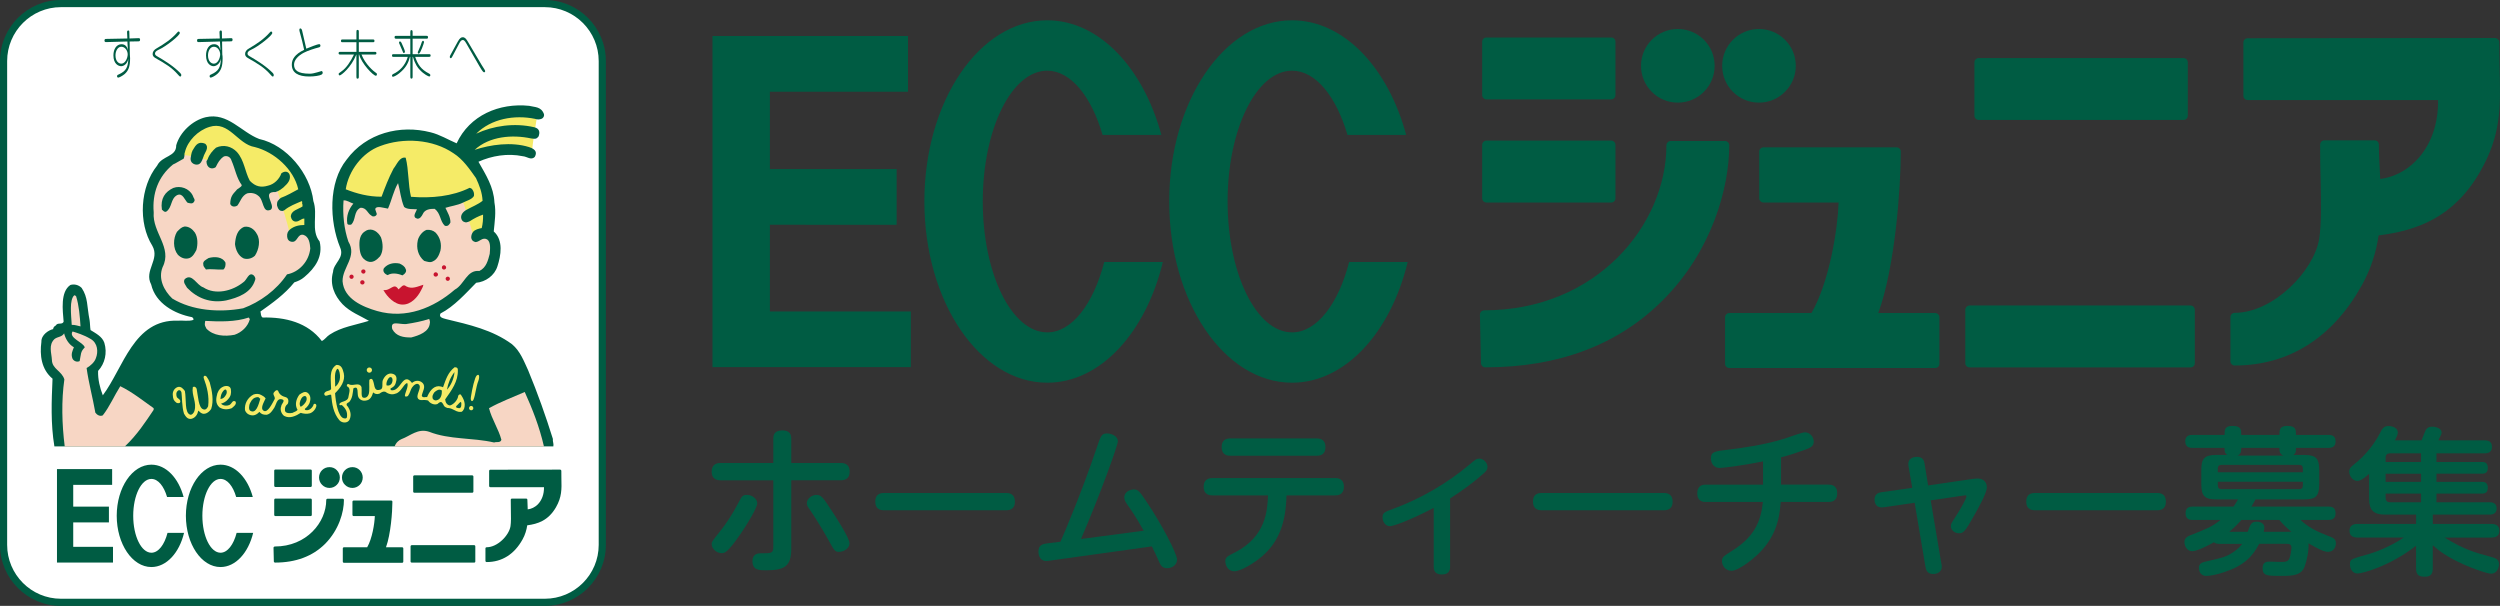 <?xml version="1.0" encoding="UTF-8"?>
<svg id="_レイヤー_2" data-name="レイヤー 2" xmlns="http://www.w3.org/2000/svg" viewBox="0 0 238.478 57.797">
  <rect x="0" y="0" width="238.478" height="57.797" fill="#333333" stroke="none"/>
  <defs>
    <style>
      .cls-1 {
        fill: #f5eb67;
      }

      .cls-1, .cls-2, .cls-3, .cls-4, .cls-5 {
        stroke-width: 0px;
      }

      .cls-2 {
        fill: #f7d6c4;
      }

      .cls-3 {
        fill: #c8142f;
      }

      .cls-4 {
        fill: #fff;
      }

      .cls-5 {
        fill: #005c43;
      }
    </style>
  </defs>
  <g id="_罫" data-name="罫">
    <g>
      <g>
        <polygon class="cls-5" points="67.965 3.436 86.615 3.436 86.615 8.75 73.441 8.75 73.441 16.126 85.531 16.126 85.531 21.443 73.441 21.44 73.441 29.709 86.886 29.709 86.886 35.02 67.965 35.02 67.965 3.436"/>
        <path class="cls-5" d="M141.793,9.479h11.906c.223,0,.402-.186.402-.407V3.982c0-.224-.179-.404-.402-.404h-11.906c-.23,0-.407.18-.407.404v5.09c0,.221.178.407.407.407Z"/>
        <path class="cls-5" d="M184.592,29.858h-5.421c1.61-4.376,2.148-12.021,2.148-15.399,0-.227-.179-.404-.407-.404h-12.69c-.223,0-.41.177-.41.404v4.452c0,.221.186.407.41.407h7.165c-.085,2.539-.878,7.572-2.588,10.54h-7.831c-.228,0-.413.193-.413.401v4.449c0,.224.185.398.413.398h19.624c.231,0,.41-.174.41-.398v-4.449c0-.208-.178-.401-.41-.401Z"/>
        <path class="cls-5" d="M188.751,5.542h19.541c.223,0,.404.181.404.404v5.09c0,.223-.181.404-.404.404h-19.544c-.224,0-.405-.181-.405-.405v-5.086c0-.225.183-.407.407-.407Z"/>
        <path class="cls-5" d="M238.441,6.603c-.014-.812-.035-1.651-.035-2.57,0-.111-.046-.209-.12-.287-.075-.076-.184-.12-.293-.12l-23.584.022c-.223,0-.41.18-.41.407v5.08c0,.231.188.41.418.41h18.154c.031,2.324-.707,4.373-2.119,5.804-.949.969-2.155,1.566-3.399,1.724-.005-.212-.025-.41-.032-.632-.046-.912-.098-1.781-.098-2.643,0-.227-.174-.41-.399-.41h-4.807c-.221,0-.397.183-.397.41,0,1.206.013,2.314.047,3.391.039,2.245.087,4.187-.14,5.605-.518,3.104-4.406,7.048-8.061,7.048-.221,0-.403.183-.403.404v4.212c0,.218.182.407.403.407,5.177,0,9.368-2.659,12.148-7.679.877-1.591,1.358-3.176,1.583-4.727,3.564-.461,7.136-1.642,9.687-6.088,2.012-3.502,1.951-6.129,1.856-9.769Z"/>
        <path class="cls-5" d="M208.966,29.141h-21.079c-.233,0-.415.196-.415.414v5.09c0,.224.182.404.415.404h21.079c.22,0,.4-.18.4-.404v-5.09c0-.218-.181-.414-.4-.414Z"/>
        <path class="cls-5" d="M141.793,19.318h11.906c.223,0,.402-.186.402-.407v-5.09c0-.221-.179-.407-.402-.407h-11.906c-.23,0-.407.186-.407.407v5.09c0,.221.178.407.407.407Z"/>
        <path class="cls-5" d="M160.045,9.789c.943,0,1.823-.363,2.489-1.029.663-.66,1.027-1.544,1.027-2.482s-.364-1.819-1.027-2.488c-.666-.657-1.546-1.023-2.489-1.023-1.934,0-3.507,1.573-3.507,3.511,0,.938.368,1.822,1.027,2.482.66.666,1.547,1.029,2.479,1.029Z"/>
        <path class="cls-5" d="M167.787,9.789c.942,0,1.82-.363,2.479-1.029.671-.66,1.036-1.544,1.036-2.482s-.366-1.819-1.036-2.488c-.659-.657-1.538-1.023-2.479-1.023-1.936,0-3.506,1.573-3.506,3.511,0,.938.365,1.822,1.025,2.482.666.666,1.546,1.029,2.481,1.029Z"/>
        <path class="cls-5" d="M164.552,13.451h-5.178c-.224,0-.412.183-.412.401,0,7.578-6.642,15.75-17.377,15.75-.111,0-.219.047-.298.12-.08.082-.116.189-.116.303l.1,4.619c.004.212.19.398.411.398,6.992,0,12.691-2.153,16.929-6.397,4.68-4.67,6.344-10.704,6.344-14.793,0-.218-.188-.401-.405-.401Z"/>
        <path class="cls-5" d="M99.898,31.705c-3.398,0-6.151-5.595-6.151-12.491s2.753-12.472,6.151-12.472c2.244,0,4.207,2.457,5.28,6.129h5.605c-1.723-6.397-5.945-10.934-10.885-10.934-6.475,0-11.721,7.736-11.721,17.278s5.246,17.291,11.721,17.291c5.095,0,9.415-4.812,11.026-11.516h-5.588c-1.029,3.982-3.074,6.716-5.438,6.716Z"/>
        <path class="cls-5" d="M123.251,31.705c-3.398,0-6.149-5.595-6.149-12.491s2.752-12.472,6.149-12.472c2.258,0,4.209,2.457,5.288,6.129h5.597c-1.719-6.397-5.935-10.934-10.886-10.934-6.47,0-11.718,7.736-11.718,17.278s5.248,17.291,11.718,17.291c5.088,0,9.418-4.812,11.031-11.516h-5.584c-1.022,3.982-3.081,6.716-5.447,6.716Z"/>
      </g>
      <g>
        <g>
          <path class="cls-4" d="M51.974,57.456c3.029,0,5.479-2.458,5.479-5.479V5.825c0-3.036-2.45-5.484-5.479-5.484H5.813C2.791.341.341,2.789.341,5.825v46.153c0,3.02,2.449,5.479,5.472,5.479h46.161Z"/>
          <path class="cls-5" d="M51.974,57.797H5.813c-3.205,0-5.813-2.611-5.813-5.82V5.825C0,2.613,2.608,0,5.813,0h46.161c3.209,0,5.82,2.613,5.82,5.825v46.152c0,3.21-2.611,5.82-5.82,5.82ZM5.813.682C2.984.682.682,2.989.682,5.825v46.152c0,2.833,2.302,5.138,5.131,5.138h46.161c2.833,0,5.137-2.305,5.137-5.138V5.825c0-2.835-2.304-5.142-5.137-5.142H5.813Z"/>
        </g>
        <path class="cls-2" d="M17.166,14.488c-.783.541-3.733,2.592-2.989,6.453.75,3.845,1.555,2.757.92,4.767-.638,2.01,1.324,4.175,5.114,4.376,4.553.222,6.499-1.613,7.366-3.396,1.028-.351,2.239-1.33,2.35-2.134.117-.804.401-3.448-2.071-1.948l-1.323-4.84c-.852.289-2.24.696-2.694-.113-.46-.804-1.376-3.324-2.309-3.211-.912.108-1.139.51-1.319.799l-3.045-.753Z"/>
        <path class="cls-1" d="M17.093,14.813c.763-.15,2.915.474,3.175.654.197-.417,1.031-1.046,1.498-.866,1.033.371,1.265,3.324,2.645,3.474,1.381.149,1.804.082,1.955-.186.344,1.103,1.028,3.298,1.347,4.633.603-.613,1.37-.768,1.721-.541.92-2.443-1.037-6.891-2.875-7.432-3.819-1.119-3.869-2.953-6.291-3.02-1.076-.036-2.752,1.49-3.175,3.283Z"/>
        <path class="cls-2" d="M32.175,17.833c-.061.737.224,4.479.806,6.143.295.881-1.102,2.134-.921,3.278.118.794,2.756,3.736,6.552,3.051,3.795-.691,5.864-3.051,6.556-3.793.687-.747,1.326-.34,1.841-1.557.383-.897.974-3.164-1.498-2.288-.113-.644-1.314-4.097-1.314-4.097-1.044.469-4.493.809-5.07.696l-.913-3.216-1.723,2.989c-.806-.175-2.363-.175-4.315-1.206Z"/>
        <path class="cls-1" d="M44.047,18.864c.202.541,1.007,3.216,1.121,3.675.635-.201,1.267-.423,1.408-.366.397-1.608.028-5.463-1.634-7.045.54-.175,4.456-1.057,5.799-.407.036-1.139.403-2.927.519-3.845-2.072-.696-5.944-.057-7.274,3.453-.8-.526-3.36-1.49-4.484-1.469-5.152.083-6.928,3.479-7.13,5.365.629.412,3.827,1.154,4.338,1.154.146-.685,1.263-2.639,1.438-2.958.115.603.693,2.845.778,3.051.808.021,3.479.051,5.119-.608Z"/>
        <path class="cls-5" d="M27.652,16.777c.035.371-.103.644-.625,1.113-.175.129-.375.32-.749.428-1.379-.041.05,1.242-.439,1.68-.848.397-.633-.948-1.227-1.34-.275-.232-.67-.299-1.039-.211-.511.227-.635.768-.928,1.16-.281.175-.587.103-.682-.155.005-.68.231-.923.573-1.289.12-.201.517-.294.525-.51-.506-.685-.625-1.536-.976-2.33-.085-.314-.375-.51-.724-.402-.401.268-.558.567-.785,1.025-.331.242-.853.129-.884-.536.041-.17.031-.01.129-.253.133-.407.481-.814.786-1.072.73-.335,1.492-.119,1.996.417.712.804.753,1.876,1.227,2.742.542.567,1.077.66,1.721.469.599-.129,1.105-.634,1.29-1.185.429-.315.771-.093.809.247Z"/>
        <path class="cls-5" d="M19.038,15.622c-.262.216-.986.021-.837-.634.059-.345.073-.536.313-.871.303-.521.625-.582,1.059-.407.437.387-.07.861-.165,1.242-.075.175-.151.51-.37.67Z"/>
        <path class="cls-5" d="M8.546,30.537c.045.263.04.665.091.948.5.315,1.111.613,1.317,1.216.291.974.054,1.979-.597,2.68-.026.814.174,1.618.45,2.33,1.973-2.628,2.938-7.272,7.168-7.123.443-.036,1.035.082,1.471-.072.044-.113-.039-.186-.113-.258-1.671-.315-3.492-1.309-3.912-3.118-.714-1.34.858-2.371.11-3.695-1.373-2.18-1.167-5.633.459-7.648.464-.964,1.84-.814,1.819-1.938.352-1.252,1.555-2.381,2.823-2.68,2.094-.474,3.376,1.423,5.093,2.077,2.623.577,4.864,3.304,5.168,5.927.45,1.247-.267,2.809.597,3.85.341,1.433-.42,2.525-1.46,3.396-.286.248-.602.392-.955.505-.915,1.139-2.1,1.979-3.233,2.783.071.206,0,.428.207.572,2.157-.051,4.301.464,5.651,2.242.318-.16.457-.433.758-.619,1.111-.732,2.464-.907,3.734-1.309-.826-.484-1.79-.835-2.52-1.587-.778-.825-1.237-1.886-.903-3.082.05-.85,1.125-1.324.67-2.34-1.014-2.489-1.139-6.174.622-8.365,1.879-2.546,5.1-3.355,8.016-2.608.877.216,1.653.696,2.482,1.051,1.237-2.68,4.069-3.871,6.916-3.577.53.139,1.133.056,1.406.768.065.201-.049.407-.231.474-.229.077-.389.077-.611,0-1.976-.402-4.177-.016-5.616,1.417,1.619-.763,3.655-1.057,5.548-.614.577.139.506.577.416.856-.183.227-.251.288-.717.211-1.795-.386-3.978-.216-5.391,1.087,1.499-.495,3.502-.788,5.176-.268.75.237.742.582.568.923-.34.392-.761-.026-1.148-.046-1.446-.304-2.966-.046-4.234.526.692,1.227,1.458,2.402,1.524,3.886.173.912.017,1.876-.066,2.763.946.835.682,2.309.352,3.324-.276.887-1.134,1.49-2.028,1.572-.972.985-2.105,2.268-3.402,2.927-.206.387.28.459.527.536,2.206.531,4.44,1.031,6.292,2.397.799.67,1.143,1.634,1.55,2.51.889,2.144,1.661,4.319,2.351,6.525-.037.247.097.428.045.711H5.188c-.361-2.175-.27-4.298-.177-6.458-1.073-.886-1.23-2.252-1.063-3.505-.028-.686.714-1.134,1.115-1.221.076-.335.203-.232.345-.454.228-.149.55.026.661-.258-.085-1.077-.33-2.84.644-3.5.389-.118.8,0,1.078.283.615.922.488,1.711.754,3.067M27.686,21.869c.389-.299.836-.407,1.344-.407,0-.206.002-.407.002-.613-.301-.01-.479.288-.806.288-.256,0-.426-.185-.483-.469.004-.598.719-.701,1.114-.974v-.191c-.091-.072.026-.222-.069-.32-.576.248-1.198.474-1.658.871-.255.134-.24.046-.366.046-.236-.093-.28-.335-.341-.515,0-.18,0-.397.162-.505.111-.123-.059,0,.207-.206.557-.201,1.125-.531,1.658-.819-.426-1.912-2.275-3.551-4.138-4.025-1.655-.263-2.451-2.536-4.342-1.922-1.082.335-2.076,1.319-2.335,2.417-.046.118-.046.139-.046.366-.073.268-.013.221-.216.325-.291.144-.581.356-.868.474-1.415,1.144-1.996,2.773-1.844,4.566-.152,1.938,1.808,3.35.848,5.231-.437,1.098.126,2.232.928,2.994,1.9,1.149,4.454,1.356,6.757.928,1.592-.587,3.181-1.732,4.185-3.237,1.122-.206,2.087-1.196,2.219-2.474-.042-.495-.111-1.129-.665-1.299-.575-.108-.535.716-1.082.67-.339-.036-.441-.278-.46-.495-.026-.284.051-.521.298-.706M35.931,20.354c.076.216-.33.428-.526.191-.313-.149-.452-.778-1.028-.721-.669.35-.396,1.154-.886,1.608-.139,0-.302.057-.361-.108-.116-.716.142-1.381.578-1.902-.323-.103-.619-.335-.937-.309-.099,1.371.054,2.737.461,3.932.863,1.417-.568,2.443-.555,3.778.131,1.696,1.924,2.448,3.296,2.845,2.761.788,5.39-.294,7.413-2.041.908-.479,1.142-1.907,2.34-1.778.669-.32.829-1.02.99-1.634.028-.423.126-1.119-.244-1.376-.455-.248-.707.232-1.1.253-.587-.124-.448-.701-.25-.964.179-.232.566-.325.832-.371.099-.412.139-.819.125-1.283-.446.149-.854.361-1.25.619-.183.088-.16.072-.372.123-.343-.051-.412-.221-.456-.376-.077-.315.144-.634.51-.83.523-.294,1.089-.505,1.523-.855-.037-.794-.313-1.484-.627-2.165-.594-.835-1.235-1.794-2.148-2.371-1.973-1.35-4.783-1.525-6.998-.685-1.699.608-3.018,2.371-3.279,4.123,1.052.417,2.183.716,3.418.706.33-.892.679-1.809,1.144-2.685.299-.356.577-1.165,1.157-1.031.299,1.159.219,2.536.505,3.726,1.953.155,3.952-.041,5.592-.856.097.021.187.057.256.155.116.155.204.366.157.624-.209.345-.679.438-1.111.66-.403.206-1.152.32-1.609.469.201.443.479.861.479,1.391-.097.206-.241.407-.534.32-.483-.443-.384-1.206-.984-1.618-.454-.005-.937.062-1.128.515-.094.191-.274.469-.531.422-.503-.149-.129-.587-.014-.892-.391-.031-.92.036-1.228-.222-.309-.711-.378-1.561-.579-2.273-.441.753-.565,1.525-.959,2.433-.381-.057-1.068-.294-1.198-.01-.051.072.028.175.113.464Z"/>
        <path class="cls-5" d="M16.536,17.926c-.782.366-1.251,1-1.091,2.072.138.103.231.268.411.191.58-.382.398-1.232,1.041-1.577.537-.247.715.469.995.727.203.041.473.155.615-.093.162-.206-.067-.366-.113-.577-.337-.706-1.191-.99-1.857-.742Z"/>
        <path class="cls-5" d="M17.595,21.606c-.318.077-.46.253-.716.51-.366.619-.394,1.582.085,2.18.299.304.693.464,1.1.325.347-.139.512-.479.673-.783.142-.521.142-1.191-.144-1.649-.238-.34-.582-.598-.997-.582Z"/>
        <path class="cls-5" d="M23.3,21.637c-.693.273-.832.99-.884,1.649.064.552.318,1.129.83,1.366.384.118.797,0,1.073-.263.372-.567.563-1.474.177-2.077-.225-.433-.665-.763-1.196-.675Z"/>
        <path class="cls-5" d="M34.3,23.642c.044.582.211,1.046.736,1.278.506.217.915-.134,1.221-.474.331-.505.282-1.242.087-1.799-.262-.521-.833-.943-1.406-.654-.65.32-.689,1.01-.638,1.649Z"/>
        <path class="cls-5" d="M40.687,21.93c-.392.134-.744.608-.833.99-.165.758.032,1.49.606,1.964.255.067.582.201.835.046.412-.175.594-.613.716-1.01.139-.644-.021-1.263-.455-1.727-.233-.211-.531-.299-.869-.263Z"/>
        <path class="cls-5" d="M19.905,24.611c-.235.16-.601.294-.509.639,0,.206.164.299.249.459.532-.083,1.077.036,1.661.005.184-.155.224-.392.204-.654-.295-.588-1.05-.598-1.604-.448Z"/>
        <path class="cls-5" d="M38.119,25.141c-.575-.118-1.131.01-1.5.448-.145.284.059.546.363.655.398-.253.972-.16,1.403.026.207-.113.465-.366.304-.624-.085-.242-.309-.381-.571-.505Z"/>
        <path class="cls-5" d="M24.183,26.255c-.463-.35-.633.474-.979.675-1.015.819-2.643,1.252-3.814.479-.625-.185-1.08-1.407-1.771-.778-.184.309.093.562.224.819.988,1.02,2.25,1.495,3.721,1.211,1.108-.258,2.4-.701,2.774-1.958.074-.191-.067-.361-.154-.448Z"/>
        <path class="cls-3" d="M40.385,27.162c-.512.15-1.073.459-1.642.15-.29-.273-.495.118-.73.294-.441-.711-.731.165-1.441.062.37.665,1.091,1.402,1.849,1.386.785.005,1.424-.706,1.753-1.376.072-.16.186-.315.21-.516Z"/>
        <path class="cls-2" d="M7.075,28.177c-.46.433-.295,1.799-.233,2.814.262-.026.611.098.838.144-.059-.938-.142-1.979-.416-2.865-.069-.052-.093-.119-.188-.093Z"/>
        <path class="cls-2" d="M23.721,30.29c-1.25.428-2.787.397-4.143.32-.031.263-.116.345.111.737.662.696,1.738.773,2.688.587.67-.227,1.267-.773,1.455-1.484-.043-.036-.043-.113-.111-.16Z"/>
        <path class="cls-2" d="M40.943,30.424c-.716.232-1.455.376-2.211.489-.71.041-1.517-.376-1.315.479.367.691,1.077.809,1.815.799.711-.186,1.705-.526,1.768-1.35.059-.165-.035-.278-.057-.417Z"/>
        <path class="cls-2" d="M8.643,32.331c-.707-.417-1.336-.587-1.719-.711-.42.619,1.082,1.051,1.158,1.525-.416.397-.349.665-.483,1.299-.229.119-.53.031-.675-.211-.193-.453,0-.773.125-1.108-.488-.263-.816-.83-.933-1.324-.227.371-.619.299-.923.546-.585.567-.276,1.319-.242,1.989.015.866.959,1.057,1.188,1.861-.289,2.005-.235,4.242.035,6.401h5.725c1.198-1.134,1.969-2.335,2.756-3.5,0-.057.003-.124.003-.16-1.054-.747-2.065-1.556-3.185-2.098-.585.923-1.004,1.933-1.67,2.783-.282.129-.56-.057-.707-.258-.254-1.448-.631-2.809-.835-4.257.343-.191.767-.557.889-.954.227-.572.193-1.422-.506-1.824Z"/>
        <path class="cls-2" d="M51.891,42.598c-.444-1.923-1.104-3.587-1.835-5.206-1.148.505-2.323.938-3.409,1.546.267,1.057.912,1.989,1.182,3.015-.095.325-.491.16-.689.258-2.069-.479-4.273-.258-6.208-1.026-1.06-.35-1.77.381-2.628.701-.247.098-.519.315-.665.711h14.253Z"/>
        <path class="cls-5" d="M12.149,3.67l-.028-.582c-.007-.113.032-.18.12-.18.08,0,.095.052.095.175l.016.588.861-.031c.065,0,.15,0,.15.149,0,.139-.088.155-.15.155l-.85.016.023,1.232c.012.088.023.216.023.361,0,.825-.168,1.191-.512,1.505-.227.196-.549.345-.615.345-.073,0-.116-.057-.116-.124,0-.093.036-.134.139-.17.762-.34.894-.721.935-1.479v-.016c-.085.459-.416.701-.682.701-.249,0-.74-.206-.74-1.036,0-.598.298-1.062.773-1.062.332,0,.528.211.596.536l.008-.016-.041-.778-2.038.057c-.077,0-.15-.021-.15-.16,0-.134.102-.144.15-.144l2.032-.041M11.016,5.279c0,.562.305.794.553.794.381,0,.612-.541.612-.887,0-.33-.231-.727-.607-.727-.34,0-.558.402-.558.82Z"/>
        <path class="cls-5" d="M14.947,4.609c.761-.443,1.412-.876,1.978-1.526.039-.051.071-.077.116-.077.054,0,.111.062.111.144,0,.232-1.296,1.278-2.063,1.618-.217.103-.302.217-.302.34,0,.103.054.17.16.237.676.392,1.556.917,2.239,1.613.064.072.108.134.108.201,0,.077-.044.144-.093.144-.062,0-.121-.067-.206-.165-.62-.711-1.2-1.046-2.185-1.608-.184-.108-.25-.237-.25-.381,0-.211.127-.397.387-.541Z"/>
        <path class="cls-5" d="M20.967,3.67l-.031-.582c0-.113.04-.18.12-.18.085,0,.111.052.111.175l.008.588.858-.031c.068,0,.153,0,.153.149,0,.139-.09.155-.153.155l-.849.016.02,1.232c.021.088.031.216.031.361,0,.825-.168,1.191-.514,1.505-.222.196-.543.345-.622.345-.059,0-.104-.057-.104-.124,0-.093.037-.134.133-.17.764-.34.904-.721.944-1.479l-.004-.016c-.085.459-.429.701-.696.701-.242,0-.72-.206-.72-1.036,0-.598.291-1.062.767-1.062.341,0,.519.211.585.536l.019-.016-.04-.778-2.04.057c-.079,0-.148-.021-.148-.16,0-.134.094-.144.148-.144l2.026-.041M19.842,5.279c0,.562.302.794.557.794.38,0,.603-.541.603-.887,0-.33-.223-.727-.603-.727-.349,0-.557.402-.557.82Z"/>
        <path class="cls-5" d="M23.772,4.609c.753-.443,1.403-.876,1.976-1.526.044-.051.072-.077.124-.077.046,0,.101.062.101.144,0,.232-1.299,1.278-2.059,1.618-.219.103-.302.217-.302.34,0,.103.054.17.165.237.67.392,1.55.917,2.24,1.613.062.072.099.134.099.201,0,.077-.037.144-.089.144-.062,0-.121-.067-.206-.165-.625-.711-1.204-1.046-2.185-1.608-.186-.108-.256-.237-.256-.381,0-.211.122-.397.393-.541Z"/>
        <path class="cls-5" d="M30.413,4.521c-.402.103-1.039.304-1.437.51-.548.289-.926.701-.926,1.134,0,.5.29.866,1.52.866.396,0,1.033-.253,1.099-.253.063,0,.113.072.113.16,0,.067-.028.129-.116.18-.161.098-.673.18-1.165.18-1.049,0-1.665-.35-1.665-1.134,0-.495.272-.979,1.176-1.412-.117-.552-.272-1.191-.365-1.495-.044-.17-.095-.32-.095-.402,0-.077.034-.144.095-.144.075,0,.129.067.165.18.057.232.327,1.376.406,1.752.351-.149,1.093-.433,1.219-.433.077,0,.129.057.129.134,0,.103-.051.155-.155.175Z"/>
        <path class="cls-5" d="M32.449,5.201c-.057,0-.151,0-.151-.129,0-.124.094-.124.151-.124h1.551v-.923h-1.327c-.08,0-.148,0-.148-.124,0-.134.068-.134.148-.134h1.327v-.721c0-.093,0-.196.104-.196.125,0,.125.098.125.196v.721h1.346c.077,0,.146,0,.146.134,0,.124-.068.124-.146.124h-1.346v.923h1.534c.052,0,.146,0,.146.124,0,.129-.094.129-.146.129h-1.281c.372.938,1.152,1.603,1.403,1.763.034.021.073.046.073.129,0,.051-.04.134-.097.134-.262,0-1.395-1.191-1.599-2.026h-.035v2.103c0,.098,0,.201-.125.201-.104,0-.104-.103-.104-.201v-2.093h-.012c-.492,1.237-1.449,1.984-1.582,1.984-.075,0-.101-.103-.101-.129,0-.067.026-.093.264-.253.476-.32.888-.964,1.2-1.613h-1.321Z"/>
        <path class="cls-5" d="M39.142,3.062c0-.077,0-.191.102-.191.111,0,.116.108.116.191v.356h1.327c.056,0,.142,0,.142.134,0,.139-.085.139-.142.139h-1.327v1.479h1.563c.077,0,.155,0,.155.123,0,.129-.077.129-.155.129h-1.321c.253.721.524,1.185,1.347,1.608.068.036.103.077.103.134,0,.072-.051.134-.103.134-.059,0-.493-.18-.938-.67-.13-.134-.408-.469-.62-1.206h-.031v1.891c0,.077-.005.19-.116.19-.102,0-.102-.118-.102-.19v-1.891h-.04c-.138.536-.344,1.02-1.009,1.562-.286.232-.54.34-.606.34-.059,0-.094-.046-.094-.108,0-.072.044-.119.094-.144.657-.304,1.165-.83,1.412-1.649h-1.363c-.071,0-.143,0-.143-.129,0-.123.072-.123.143-.123h1.605v-1.479h-1.353c-.064,0-.151,0-.151-.139,0-.134.086-.134.151-.134h1.353v-.356M38.426,4.938c-.196-.479-.29-.691-.332-.773-.014-.031-.031-.067-.031-.108,0-.051.034-.103.085-.103.066,0,.097.036.151.129.124.273.33.726.33.84,0,.083-.057.134-.108.134-.044,0-.062-.026-.094-.118M39.852,5.021c0-.057.014-.098.045-.149.155-.315.278-.67.338-.855.046-.108.075-.124.126-.124.045,0,.088.062.088.124,0,.067-.337,1.103-.505,1.103-.046,0-.092-.046-.092-.098Z"/>
        <path class="cls-5" d="M43.657,3.99c.208-.392.365-.438.483-.438.204,0,.329.139.532.495l1.28,2.165c.156.263.33.489.33.567s-.054.119-.103.119c-.064,0-.161-.093-.432-.557l-1.264-2.195c-.165-.289-.247-.33-.337-.33-.131,0-.222.108-.316.283l-.671,1.273c-.057.108-.096.18-.165.18-.044,0-.09-.046-.09-.129,0-.062.036-.119.09-.222l.663-1.211Z"/>
        <polygon class="cls-5" points="5.435 44.747 10.697 44.747 10.697 46.251 6.985 46.251 6.985 48.328 10.39 48.328 10.39 49.833 6.985 49.833 6.985 52.163 10.779 52.163 10.779 53.663 5.435 53.663 5.435 44.747"/>
        <path class="cls-5" d="M26.269,46.453h3.367c.056,0,.108-.051.108-.118v-1.433c0-.067-.052-.113-.108-.113h-3.367c-.061,0-.111.046-.111.113v1.433c0,.067.05.118.111.118Z"/>
        <path class="cls-5" d="M38.352,52.204h-1.532c.455-1.242.611-3.396.611-4.345,0-.062-.05-.113-.117-.113h-3.579c-.059,0-.116.052-.116.113v1.258c0,.062.057.113.116.113h2.02c-.025.722-.249,2.139-.729,2.974h-2.216c-.057,0-.111.051-.111.113v1.247c0,.072.054.124.111.124h5.543c.07,0,.118-.051.118-.124v-1.247c0-.062-.049-.113-.118-.113Z"/>
        <path class="cls-5" d="M39.525,47.004h5.52c.061,0,.113-.052.113-.113v-1.438c0-.051-.053-.108-.113-.108h-5.52c-.062,0-.111.057-.111.108v1.438c0,.062.049.113.111.113Z"/>
        <path class="cls-5" d="M53.552,45.644c-.006-.232-.006-.469-.006-.727,0-.031-.012-.062-.04-.083-.023-.026-.045-.036-.08-.036l-6.656.01c-.059,0-.111.057-.111.113v1.448c0,.046.052.103.111.103h5.122c.011.66-.192,1.232-.596,1.649-.264.258-.607.433-.959.469,0-.051-.003-.108-.003-.175-.015-.258-.028-.495-.028-.747,0-.051-.052-.108-.112-.108h-1.361c-.059,0-.111.057-.111.108,0,.345.008.655.01.964.015.624.023,1.18-.036,1.572-.149.886-1.245,2-2.27,2-.07,0-.119.046-.119.108v1.191c0,.062.049.113.119.113,1.452,0,2.637-.737,3.427-2.17.244-.438.375-.897.442-1.335,1.004-.129,2.006-.454,2.737-1.716.564-.984.549-1.721.52-2.752Z"/>
        <path class="cls-5" d="M45.233,52.003h-5.949c-.066,0-.12.051-.12.118v1.438c0,.067.054.108.12.108h5.949c.062,0,.108-.041.108-.108v-1.438c0-.067-.046-.118-.108-.118Z"/>
        <path class="cls-5" d="M26.269,49.23h3.367c.056,0,.108-.051.108-.113v-1.433c0-.067-.052-.124-.108-.124h-3.367c-.061,0-.111.057-.111.124v1.433c0,.062.05.113.111.113Z"/>
        <path class="cls-5" d="M31.426,46.545c.264,0,.517-.103.7-.294.189-.175.291-.438.291-.701,0-.258-.102-.515-.291-.701-.183-.196-.435-.289-.7-.289-.554,0-.992.438-.992.99,0,.263.106.526.292.701.183.191.436.294.7.294Z"/>
        <path class="cls-5" d="M33.618,46.545c.255,0,.509-.103.697-.294.183-.175.286-.438.286-.701,0-.258-.103-.515-.286-.701-.188-.196-.442-.289-.697-.289-.557,0-.997.438-.997.99,0,.263.098.526.29.701.186.191.441.294.707.294Z"/>
        <path class="cls-5" d="M32.698,47.576h-1.466c-.054,0-.111.051-.111.118,0,2.139-1.881,4.437-4.907,4.437-.031,0-.063.016-.092.046-.014.01-.031.041-.031.072l.031,1.309c0,.056.057.108.12.108,1.971,0,3.583-.603,4.776-1.794,1.314-1.33,1.79-3.031,1.79-4.18,0-.067-.054-.118-.111-.118Z"/>
        <path class="cls-5" d="M14.441,52.725c-.96,0-1.733-1.577-1.733-3.525s.773-3.515,1.733-3.515c.64,0,1.193.685,1.497,1.727h1.577c-.483-1.809-1.67-3.087-3.074-3.087-1.823,0-3.306,2.185-3.306,4.875s1.483,4.891,3.306,4.891c1.443,0,2.666-1.366,3.117-3.262h-1.577c-.29,1.129-.868,1.897-1.54,1.897Z"/>
        <path class="cls-5" d="M21.035,52.725c-.953,0-1.731-1.577-1.731-3.525s.777-3.515,1.731-3.515c.645,0,1.196.685,1.495,1.727h1.584c-.483-1.809-1.676-3.087-3.078-3.087-1.824,0-3.304,2.185-3.304,4.875s1.479,4.891,3.304,4.891c1.441,0,2.659-1.366,3.114-3.262h-1.577c-.29,1.129-.875,1.897-1.537,1.897Z"/>
        <path class="cls-3" d="M33.329,26.394c0,.119.097.211.207.211.108,0,.201-.093.201-.211h0c0-.108-.093-.201-.201-.201-.111,0-.207.093-.207.201h0Z"/>
        <path class="cls-3" d="M34.455,25.894c0,.113.096.211.215.211.108,0,.198-.098.198-.211h0c0-.113-.09-.196-.198-.196-.12,0-.215.082-.215.196h0Z"/>
        <path class="cls-3" d="M34.359,26.935c0,.118.093.206.214.206.108,0,.205-.088.205-.206h0c0-.113-.097-.206-.205-.206-.121,0-.214.093-.214.206h0Z"/>
        <path class="cls-3" d="M41.356,26.188c0,.113.09.201.206.201.115,0,.22-.088.22-.201h0c0-.113-.106-.216-.22-.216-.116,0-.206.103-.206.216h0Z"/>
        <path class="cls-3" d="M42.151,25.518c0,.113.088.196.202.196.111,0,.206-.082.206-.196h0c0-.113-.095-.216-.206-.216-.115,0-.202.103-.202.216h0Z"/>
        <path class="cls-3" d="M42.508,26.584c0,.113.094.211.207.211s.204-.098.204-.211h0c0-.103-.09-.196-.204-.196s-.207.093-.207.196h0Z"/>
        <path class="cls-1" d="M45.469,35.825c-.184.175-.432,1.273-.545,2.02-.077.448.142.531.253.253.177-.443.222-1.165.452-1.763.139-.371.098-.742-.16-.51Z"/>
        <path class="cls-1" d="M16.817,38.407c.071.062.275.077.349.005.144-.289-.207-.376-.3-.536-.075-.232-.09-.474.147-.639.184-.062.274.088.298.216.054.356.034,1.371.24,2.005.164.278.344.572.727.49.372-.103.571-.433.636-.778.063.062.156.129.247.211.335.242.762-.026.983-.371.262-.758.085-1.752-.137-2.531-.068-.186-.182-.387-.282-.526-.137-.196-.4-.124-.265.196.276.732.517,1.675.394,2.603-.088.186-.219.387-.464.294-.46-.144-.496-1.263-.63-1.948-.042-.165-.231-.273-.367-.165-.139.778.405,1.448.152,2.273-.054.185-.245.402-.405.35-.552-.175-.354-1.484-.505-2.257-.136-.185-.372-.484-.693-.376-.279.103-.474.376-.464.711.026.464.092.567.339.773Z"/>
        <path class="cls-1" d="M21.869,38.639c-.235.098-.6.077-.782-.134l-.057-.438c.02-.284.074-.531.255-.758.302-.402.441.077.278.345-.144.242-.253.366-.534.412l.057.438c.253-.067.495-.201.679-.433.267-.289.304-.567.26-.922-.041-.32-.374-.381-.664-.294-.285.108-.481.278-.625.665-.12.443-.228.954.196,1.335.344.232.783.232,1.176.082.178-.155.482-.355.366-.629-.316-.206-.337.216-.607.33Z"/>
        <path class="cls-1" d="M29.553,39.428c-.267.077-.622.041-.868-.046-.437.289-1.059.593-1.595.283-.264-.216-.394-.593-.264-.912,0-.211.429-.541.108-.649-.589-.186-.555.577-.872.938-.143.227-.332.474-.644.526-.339,0-.509-.077-.671-.278-.264.278-.578.433-.969.268-.175-.051-.363-.258-.41-.438-.062-.593.24-1.191.821-1.49.242-.072.481-.093.733.052.141.067.3.165.414.32l-.504.031c-.116-.026-.096-.17-.281-.15-.33.036-.526.217-.674.526-.156.263-.156.67-.019.763.573.361.812-.587.974-1.139l.504-.031c-.16.371-.563.99-.165,1.19.368.201.803-.706,1.038-1.144.044-.247-.277-.453-.039-.66.082-.113.227-.237.358-.113.116.366.388.526.76.624.222.088.281.356.157.629-.231.175-.285.376-.262.629.023.278.46.283.719.227.156-.098.345-.118.482-.283-.291-.484-.136-1.031.169-1.453.224-.155.512-.356.767-.196.29.206.339.552.241.866-.034.227-.264.526-.47.67l-.406-.18c.209-.113.421-.32.532-.567.08-.216.023-.412-.079-.454-.186-.041-.318.093-.405.248-.113.211-.235.536-.049.773l.406.18c-.044.077.016.155.193.139.218.015.55-.222.643-.577.117-.082.246-.021.254.149-.048.315-.321.634-.627.732Z"/>
        <path class="cls-1" d="M38.843,36.531c.157.284-.165.84-.215,1.17-.037.196.231.129.292.062.204-.288.241-.587.38-.794.162-.242.511-.52.705-.232.154.247-.16.696-.188,1.077,0,.191.1.325.325.35.276-.016.47-.016.696.041.162.258.562.464.893.335.343-.325.422-.17.548.026.075.129.059.237.389.35.208,0,.378.057.545.144.236.108.444.263.73.227l-.078-.351c-.138,0-.468-.015-.325-.216.202-.139.526-.727.461-.046-.013.191-.064.18-.136.263l.078.351c.182.026.269-.201.332-.315.162-.505-.057-.943-.318-1.335-.111-.046-.215.015-.25.129-.035.371-.424.814-.783.912-.322-.051-.435-.32-.46-.582l.17-.923c.094-.577.349-1.221.722-1.68-.054.644-.347,1.283-.722,1.68l-.17.923c.609-.861,1.25-1.706,1.209-2.809,0-.253-.183-.253-.312-.253-.63.49-.827,1.144-1.1,1.907l-.11.314c.014.438-.12.763-.368.881-.197.098-.345.077-.487-.072-.107-.258,0-.443.139-.644.186-.165.461-.371.716-.165l.11-.314c-.175-.088-.269-.072-.408-.103-.573,0-.926.577-1.111,1.036-.163-.031-.392.118-.509-.113.049-.412.444-.876.06-1.247-.273-.258-.691-.253-.992.015-.892-1.154-1.071.918-2.018.686-.028-.083-.057-.118-.013-.17l-.387-.273c-.068-.211.025-.459.165-.665.227-.315.486-.052.369.34-.083.263-.278.366-.534.325l.387.273c.168-.088.394-.191.483-.526.111-.34.121-.691-.197-.825-.417-.186-.772.057-.983.454-.218.35.034.783-.222.99-.817.33-.543-.619-.861-.974-.093-.057-.233-.005-.262.098-.028.407.042.943-.045,1.294-.092.304-.292.438-.537.376-.236-.057-.11-.665-.161-1.01-.245-.536-.842-.01-1.234-.289-.113,0-.189.036-.161.206.408.186.215.593.153.985-.046.557-.804.412-.872.742.017.144.186.072.233.072.366.32.562.649.492,1.149-.023.16-.231.16-.385.083-.468-.248-.687-1.49-.749-2.361v-.624c.051-.51-.137-1.221.17-1.66.182-.258.455.727.198,1.201-.067.16-.188.366-.368.459v.624c.522-.51.997-1.185.831-1.902-.111-.438-.221-.814-.71-.799-.736.484-.499,1.407-.499,2.304-.16.253-.535.103-.661.449.057.412.455.01.666.103.09.928.219,1.737.767,2.402.187.227.509.288.733.196.256-.093.332-.381.352-.608.037-.355-.17-.804-.363-.984-.047-.15-.01-.196.233-.32.321-.376.332-.83.397-1.299.568-.34.325.557.478.83.113.237.392.392.71.33.436-.046.594-.428.697-.778.153.124.3.211.596.124.208-.155.352-.232.553-.191.259.191.62.33.966.191.552-.108.767-.902,1.134-1.026"/>
        <path class="cls-1" d="M44.742,38.938c0,.103.088.201.207.201.116,0,.201-.098.201-.201h0c0-.123-.085-.216-.201-.216-.12,0-.207.093-.207.216h0Z"/>
        <path class="cls-1" d="M34.982,35.3c0,.134.113.253.248.253.146,0,.256-.119.256-.253h0c0-.139-.111-.247-.256-.247-.134,0-.248.108-.248.247h0Z"/>
      </g>
      <g>
        <path class="cls-5" d="M73.766,41.867c0-.26.015-.811.857-.811.719,0,.857.382.857.811v2.296h4.698c.199,0,.872,0,.872.826s-.673.827-.872.827h-4.698v6.535c0,1.607-.582,2.051-2.387,2.051-.643,0-1.316,0-1.316-.872,0-.689.52-.75.75-.75,1.117,0,1.24,0,1.24-.658v-6.305h-5.005c-.199,0-.872,0-.872-.812,0-.841.658-.841.872-.841h5.005v-2.296ZM67.889,51.907c0-.229.077-.321.75-1.163.689-.857,1.27-1.775,1.775-2.739.337-.658.413-.796.842-.796.551,0,.979.429.979.796,0,.459-1.117,2.25-1.622,2.969-1.24,1.791-1.5,1.791-1.775,1.791-.459,0-.949-.398-.949-.857ZM77.883,47.209c.428,0,.597.184,1.408,1.438.413.627,1.745,2.663,1.745,3.184,0,.49-.566.811-.995.811-.398,0-.459-.107-1.025-1.148-.658-1.194-1.362-2.28-1.684-2.755-.321-.459-.367-.52-.367-.734,0-.475.52-.796.918-.796Z"/>
        <path class="cls-5" d="M95.924,47.025c.26,0,.888,0,.888.842,0,.811-.658.811-.888.811h-11.54c-.245,0-.888,0-.888-.827s.627-.826.888-.826h11.54Z"/>
        <path class="cls-5" d="M101.156,51.677c.352-.765,2.066-4.821,3.459-8.953.383-1.132.459-1.377.979-1.377.428,0,1.041.245,1.041.75,0,.367-1.668,5.035-3.52,9.32l5.984-.795c-.704-1.271-1.332-2.173-1.515-2.418-.199-.291-.337-.49-.337-.75,0-.52.52-.765.918-.765.429,0,.551.199,1.332,1.362,1.286,1.928,2.785,4.744,2.785,5.341,0,.398-.383.811-.949.811-.459,0-.628-.291-.75-.582-.245-.551-.428-.949-.704-1.5l-9.55,1.332c-.352.046-.383.062-.505.062-.765,0-.765-.796-.765-.918,0-.643.444-.719.964-.781l1.133-.138Z"/>
        <path class="cls-5" d="M115.677,47.255c-.184,0-.857,0-.857-.811,0-.842.658-.842.857-.842h11.677c.184,0,.842,0,.842.826s-.658.827-.842.827h-4.637c-.046,2.403-.627,4.347-2.311,5.8-.643.566-2.005,1.439-2.663,1.439-.643,0-.857-.628-.857-.949,0-.382.168-.474.934-.857,2.969-1.53,3.076-4.025,3.137-5.433h-5.28ZM125.58,41.821c.199,0,.857,0,.857.826s-.643.827-.857.827h-8.203c-.184,0-.842,0-.842-.827s.643-.826.842-.826h8.203Z"/>
        <path class="cls-5" d="M138.326,54.065c0,.413-.184.734-.781.734-.505,0-.781-.214-.781-.734v-5.617c-2.434,1.27-3.903,1.745-4.163,1.745-.474,0-.719-.459-.719-.842,0-.444.214-.521,1.056-.827,2.632-.979,5.081-2.402,7.239-4.208.597-.505.658-.566.934-.566.413,0,.781.398.781.781,0,.306-.184.474-.383.643-.995.888-2.066,1.653-3.183,2.372v6.52Z"/>
        <path class="cls-5" d="M158.663,47.025c.26,0,.888,0,.888.842,0,.811-.658.811-.888.811h-11.54c-.245,0-.888,0-.888-.827s.627-.826.888-.826h11.54Z"/>
        <path class="cls-5" d="M169.894,46.229h4.515c.214,0,.842,0,.842.827s-.628.826-.842.826h-4.545c-.123,1.913-.628,3.52-2.235,5.051-.49.459-1.806,1.515-2.464,1.515-.582,0-.903-.521-.903-.903,0-.398.107-.459.995-1.025,2.081-1.316,2.709-2.739,2.908-4.637h-5.433c-.214,0-.826,0-.826-.826s.612-.827.826-.827h5.448v-2.219c-2.342.475-3.964.627-4.117.627-.75,0-.857-.673-.857-.903,0-.643.352-.689,1.653-.842,1.423-.168,3.535-.475,5.387-1.056.306-.092,1.637-.597,1.928-.597.49,0,.842.444.842.888s-.321.582-.811.765c-.796.291-1.485.521-2.311.734v2.602Z"/>
        <path class="cls-5" d="M182.058,44.485c-.153-.888.643-.903.826-.903.582,0,.673.429.704.658l.337,2.066,4.086-.597c.322-.046.474-.061.643-.061.383,0,.872.199.872.842,0,.536-.796,1.943-1.148,2.571-.949,1.699-1.087,1.806-1.515,1.806-.398,0-.765-.291-.765-.673,0-.214.046-.291.475-.949.505-.781,1.01-1.729,1.01-1.883,0-.138-.077-.122-.275-.092l-3.137.459,1.025,6.076c.015.077.031.153.031.245,0,.52-.444.704-.826.704-.612,0-.689-.474-.735-.719l-1.025-6.076-2.938.428c-.872.123-.888-.597-.888-.734,0-.505.337-.658.673-.704l2.923-.413-.352-2.051Z"/>
        <path class="cls-5" d="M205.716,47.025c.26,0,.888,0,.888.842,0,.811-.658.811-.888.811h-11.54c-.245,0-.888,0-.888-.827s.627-.826.888-.826h11.54Z"/>
        <path class="cls-5" d="M215.508,51.877c-.643,1.224-1.469,2.082-3.321,2.693-.627.214-1.332.368-1.714.368-.643,0-.719-.597-.719-.75,0-.444.321-.536.551-.597,1.791-.413,2.081-.474,2.77-.949.459-.306.689-.597.811-.765h-2.188c-.321,0-.413-.077-.505-.153-.505.291-1.622.857-2.066.857-.536,0-.75-.536-.75-.873,0-.214.076-.459.551-.643,1.729-.689,2.035-.796,2.893-1.469h-2.648c-.23,0-.689-.016-.689-.628,0-.551.337-.643.689-.643h3.887c.168-.245.276-.413.428-.688h-2.035c-1.056,0-1.469-.23-1.469-1.423v-1.393c0-1.071.291-1.423,1.408-1.423h1.056c-.245-.199-.245-.352-.245-.673h-3.046c-.184,0-.704,0-.704-.627,0-.597.475-.612.704-.612h3.046c0-.459,0-.857.735-.857.857,0,.857.352.857.857h3.643c0-.459,0-.857.75-.857.826,0,.826.367.826.857h3.092c.184,0,.688,0,.688.612,0,.582-.428.627-.688.627h-3.092c0,.383-.015.505-.245.673h1.071c1.133,0,1.393.398,1.393,1.423v1.362c0,1.194-.352,1.454-1.469,1.454h-4.607c-.138.275-.245.428-.398.688h7.346c.229,0,.688.015.688.627s-.428.643-.688.643h-2.663c.275.26.995.903,2.433,1.438.75.275.949.382.949.796,0,.306-.184.811-.75.811-.413,0-.949-.291-1.867-.811.061.627-.168,1.699-.367,2.219-.322.842-1.133.888-2.219.888-1.332,0-1.791,0-1.791-.735,0-.627.444-.627.643-.627.184,0,.964.031,1.117.031.474,0,.643-.046.781-.306s.214-.964.214-1.056c0-.367-.306-.367-.459-.367h-2.617ZM211.56,45.05h8.111v-.367c0-.229-.122-.336-.337-.336h-7.438c-.229,0-.337.122-.337.336v.367ZM211.56,45.954v.352c0,.214.092.352.337.352h7.438c.214,0,.337-.107.337-.352v-.352h-8.111ZM218.585,50.729c-.444-.367-.781-.688-1.163-1.132h-3.612c-.322.367-.643.704-1.163,1.132h1.76c.275-.734.352-.964.857-.964.123,0,.735.031.735.551,0,.122-.015.199-.061.413h2.648ZM217.819,43.459c-.383-.138-.383-.459-.383-.735h-3.643c0,.26,0,.612-.367.735h4.392Z"/>
        <path class="cls-5" d="M230.994,42.005c.061-.153.322-.826.383-.949.092-.153.214-.352.627-.352.352,0,.903.153.903.536,0,.138,0,.153-.306.765h4.423c.199,0,.689.031.689.612,0,.413-.229.627-.689.627h-4.607v.826h4.331c.229,0,.566.031.566.551,0,.352-.122.566-.566.566h-4.331v.78h4.331c.168,0,.566.015.566.536,0,.413-.168.582-.566.582h-4.331v.827h5.051c.199,0,.689.015.689.582,0,.428-.26.597-.689.597h-5.403v.888h5.586c.199,0,.765.016.765.643,0,.582-.444.658-.765.658h-4.454c1.867,1.148,2.816,1.408,4.515,1.867.383.107.673.245.673.673,0,.276-.168.903-.75.903-.398,0-1.607-.444-2.464-.811-1.821-.796-2.556-1.423-3.107-1.898v2.219c0,.49-.184.78-.719.78-.551,0-.872-.107-.872-.78v-2.173c-2.571,1.99-5.158,2.647-5.586,2.647-.49,0-.719-.459-.719-.872,0-.49.046-.49,1.821-.995.291-.076,1.806-.551,3.306-1.561h-4.392c-.26,0-.781-.046-.781-.643,0-.505.337-.658.781-.658h5.571v-.888h-2.938c-1.133,0-1.546-.428-1.546-1.546v-2.341c-.505.444-.827.673-1.133.673-.398,0-.765-.444-.765-.903,0-.245.123-.398.429-.643,1.209-.949,2.035-2.081,2.541-3.076.199-.382.337-.612.781-.612.367,0,.888.168.888.612,0,.199-.107.413-.276.75h2.541ZM230.948,43.245h-2.954c-.367,0-.429.229-.429.429v.397h3.382v-.826ZM230.948,45.189h-3.382v.78h3.382v-.78ZM230.948,47.913v-.827h-3.382v.398c0,.229.092.429.429.429h2.954Z"/>
      </g>
    </g>
  </g>
</svg>